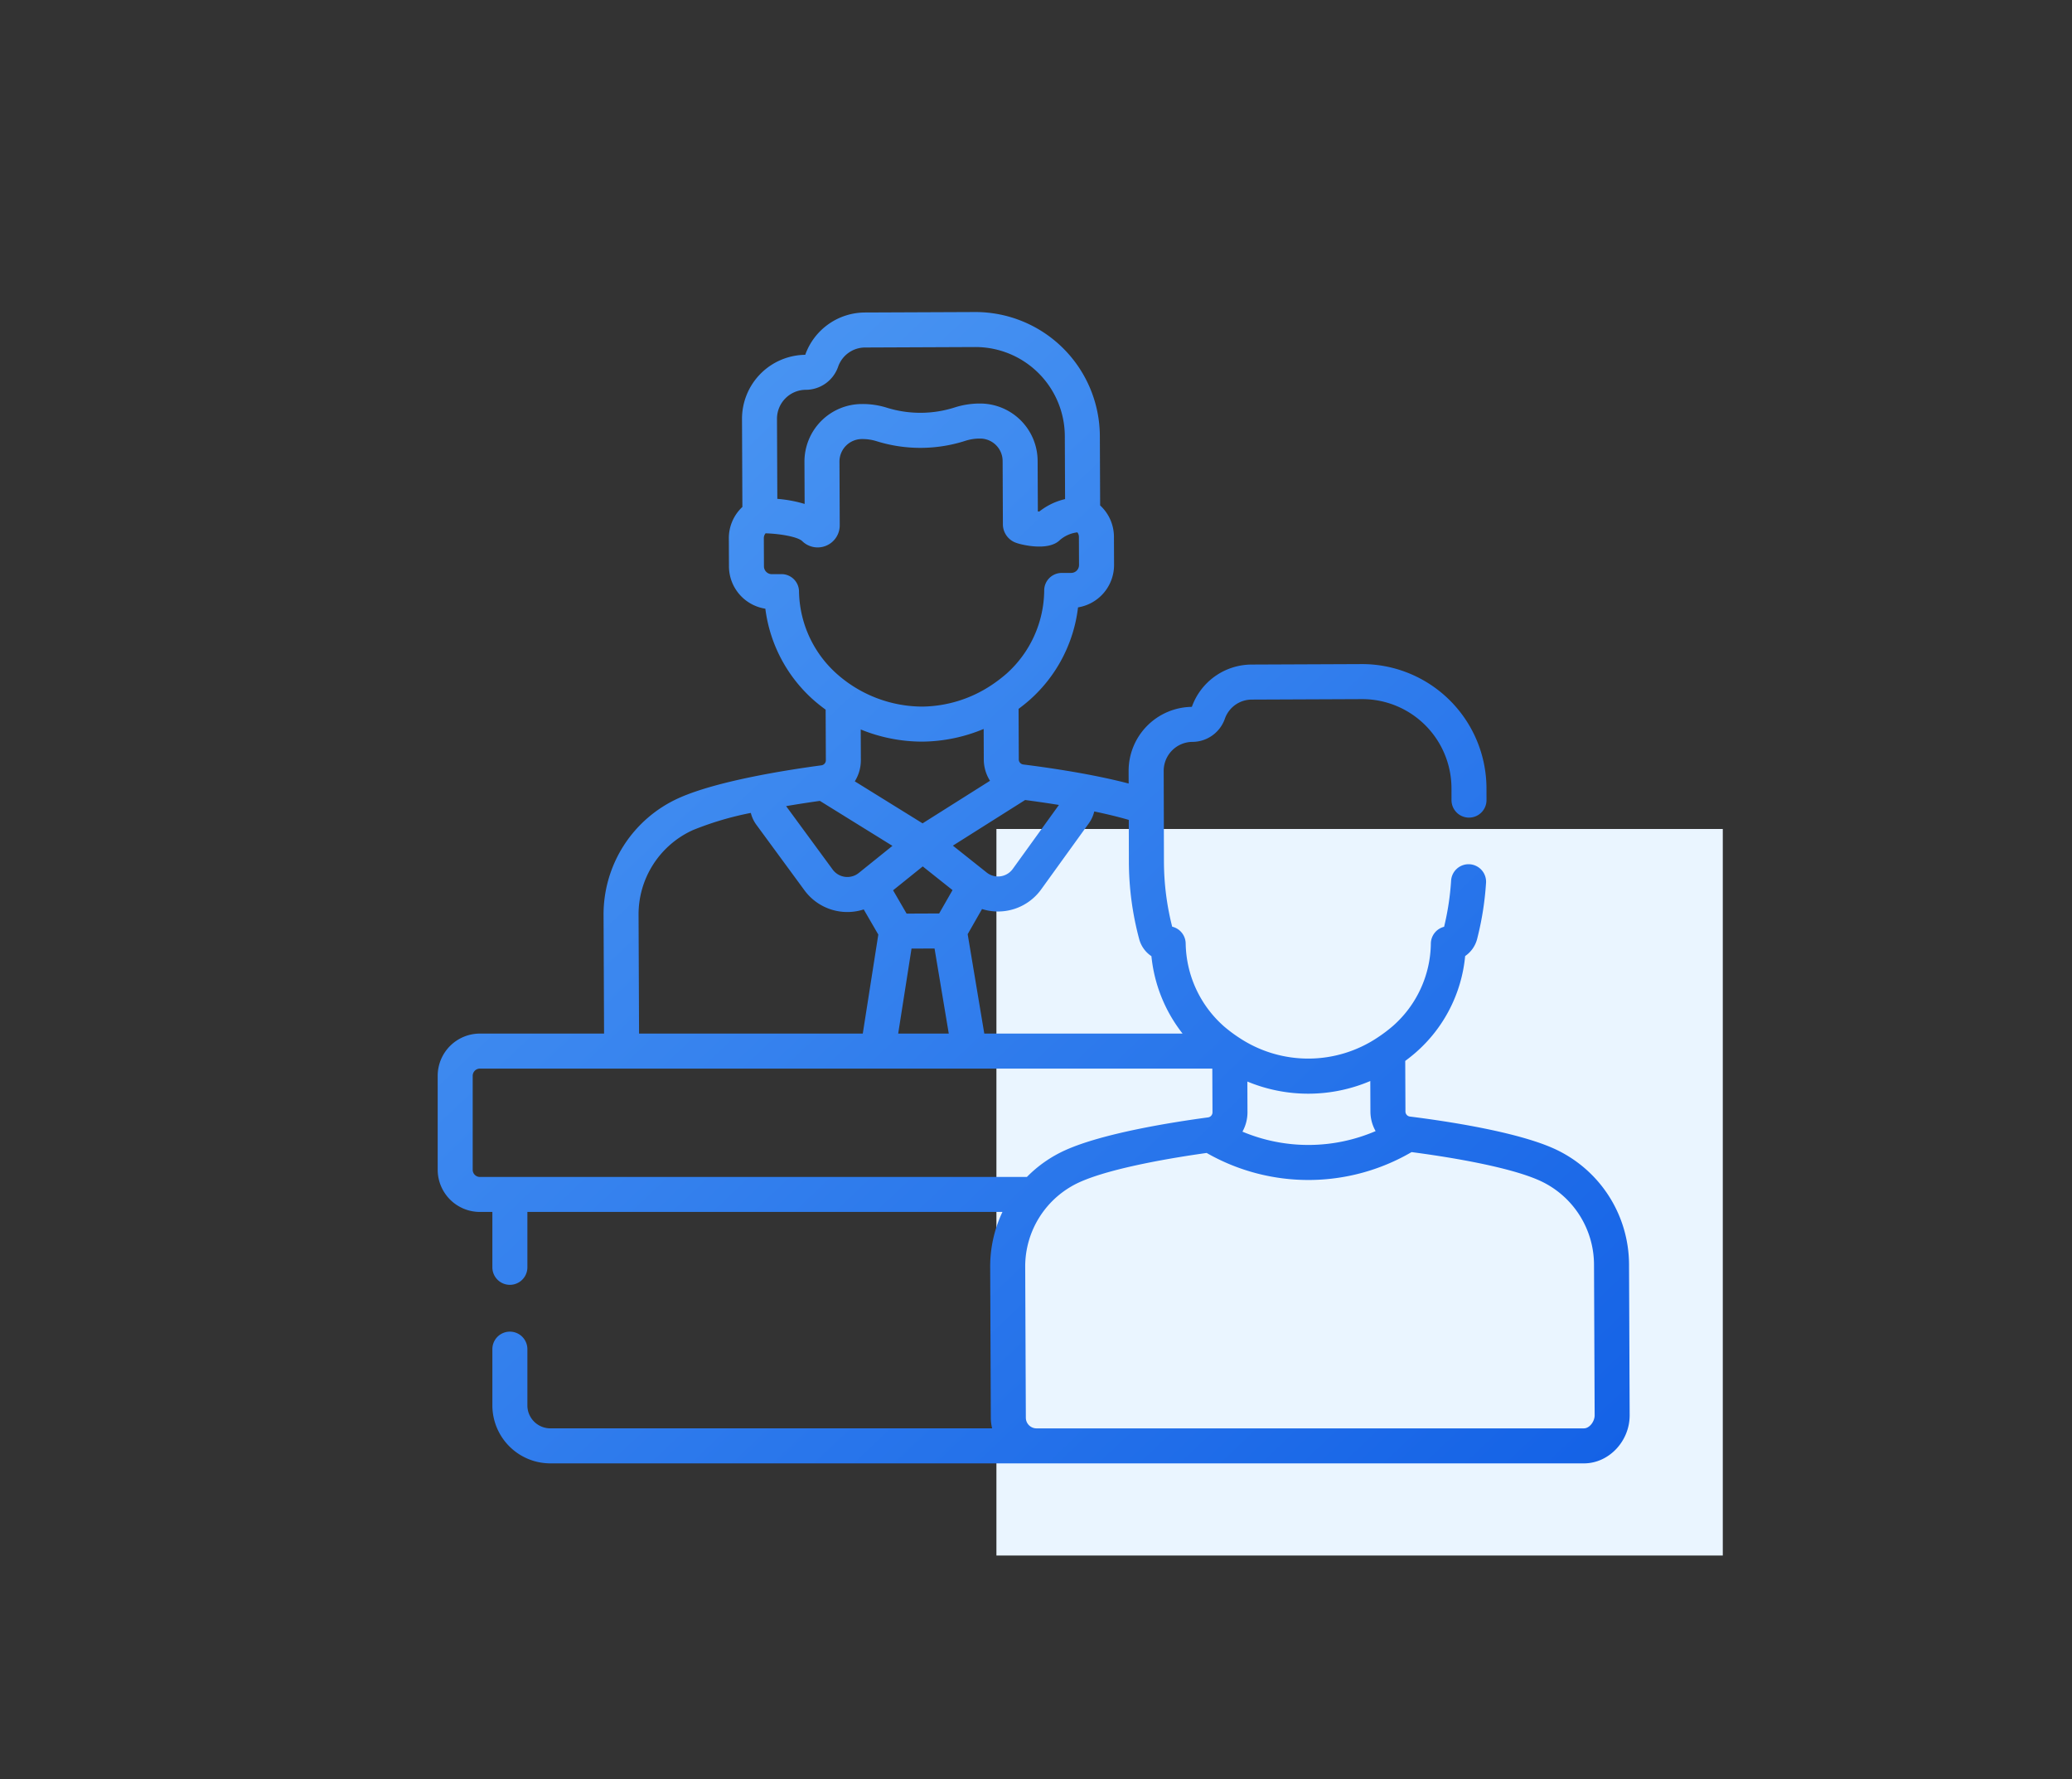 <?xml version="1.0" encoding="UTF-8"?> <svg xmlns="http://www.w3.org/2000/svg" width="445" height="382" viewBox="0 0 445 382"><rect x="0" y="0" width="445" height="382" fill="#333333" stroke="none"/><defs><linearGradient id="0g451eij0a" x1=".896" x2="-.086" y1="1.118" y2=".101" gradientUnits="objectBoundingBox"><stop offset="0" stop-color="#1361e6"></stop><stop offset="1" stop-color="#519cf4"></stop></linearGradient></defs><g><path fill="#eaf5ff" d="M0 0H156V156H0z" transform="translate(-830 -729) translate(1044 907)"></path><g><path fill="url(#0g451eij0a)" d="M255.863 213.252a27.4 27.4 0 0 0-16.346-24.94c-8.095-3.564-22.716-5.778-30.712-6.781a1.1 1.1 0 0 1-.962-1.082l-.046-10.862c.786-.587 1.561-1.2 2.319-1.863a31.382 31.382 0 0 0 10.55-20.655 6.39 6.39 0 0 0 2.593-3.745l.13-.526a64.841 64.841 0 0 0 1.756-11.352 3.759 3.759 0 1 0-7.5-.486 57.319 57.319 0 0 1-1.5 9.823 3.762 3.762 0 0 0-2.845 3.581 23.956 23.956 0 0 1-8.111 17.684 31.547 31.547 0 0 1-3.306 2.5 26.805 26.805 0 0 1-29.647.128 31.233 31.233 0 0 1-3.33-2.479 24.242 24.242 0 0 1-8.262-17.878 3.776 3.776 0 0 0-2.9-3.56 57.2 57.2 0 0 1-1.768-13.98c-.025-10.658-.053-19.458-.053-19.463a6.216 6.216 0 0 1 6.182-6.235 7.41 7.41 0 0 0 6.954-4.97A6.139 6.139 0 0 1 174.812 92l23.656-.1h.083a19.169 19.169 0 0 1 19.177 19.092l.006 2.6a3.759 3.759 0 0 0 3.759 3.751h.008a3.759 3.759 0 0 0 3.751-3.767l-.006-2.613a26.728 26.728 0 0 0-26.7-26.585h-.114l-23.656.1a13.668 13.668 0 0 0-12.806 9.084 13.743 13.743 0 0 0-13.58 13.781s0 .983.008 2.682c-4.24-1.112-8.926-2.02-13.2-2.727h-.022c-3.6-.6-6.909-1.049-9.412-1.362a1.1 1.1 0 0 1-.962-1.081l-.046-10.862c.787-.587 1.561-1.2 2.319-1.863a31.5 31.5 0 0 0 10.45-19.93 9.223 9.223 0 0 0 7.738-9.127l-.025-6.037a9.17 9.17 0 0 0-2.964-6.724l-.063-14.942A26.74 26.74 0 0 0 115.4 8.784l-23.656.1a13.663 13.663 0 0 0-12.806 9.084 13.744 13.744 0 0 0-13.58 13.785l.079 18.882a9.168 9.168 0 0 0-2.907 6.75l.026 6.036a9.221 9.221 0 0 0 7.814 9.062 31.5 31.5 0 0 0 10.614 19.838c.764.652 1.543 1.263 2.335 1.843l.046 10.862a1.1 1.1 0 0 1-.952 1.089c-7.988 1.071-22.592 3.409-30.655 7.04a27.4 27.4 0 0 0-16.135 25.077l.108 25.483H9.063A9.074 9.074 0 0 0 0 172.779v20.171a9.073 9.073 0 0 0 9.063 9.063h2.681v11.892a3.759 3.759 0 0 0 7.519 0v-11.891h102.03a27.32 27.32 0 0 0-2.635 11.816l.136 32.389a9.9 9.9 0 0 0 .281 2.261H24.191a4.934 4.934 0 0 1-4.928-4.928v-12.076a3.759 3.759 0 1 0-7.519 0v12.076A12.461 12.461 0 0 0 24.191 256h222.028c5.325-.022 9.8-4.766 9.779-10.358zm-81.97-39.239a34.028 34.028 0 0 0 26.4-.112l.028 6.578a8.546 8.546 0 0 0 1.115 4.175 36.551 36.551 0 0 1-28.6.12 8.552 8.552 0 0 0 1.081-4.184zm-34.055-55.433a7.188 7.188 0 0 0 1.171-2.56c2.578.537 5.11 1.141 7.415 1.814l.022 8.964a64.715 64.715 0 0 0 2.215 16.637 6.394 6.394 0 0 0 2.627 3.66 32.069 32.069 0 0 0 6.688 16.62h-42.584l-3.57-21.342 3.084-5.4a11.426 11.426 0 0 0 12.7-4.213zm-13.677-5.016c2.082.272 4.583.627 7.259 1.06l-9.913 13.737a3.909 3.909 0 0 1-5.6.772l-7.259-5.773zm-18.461 24.36l-6.995.029-2.9-5.005 6.369-5.126 6.395 5.086zm2.063 25.792H98.9l2.864-18.248 4.945-.021zm-5.626-45.143l-14.555-9.018a8.561 8.561 0 0 0 1.3-4.56l-.027-6.579a34.926 34.926 0 0 0 13.171 2.61h.084a34.925 34.925 0 0 0 13.148-2.72l.027 6.579a8.56 8.56 0 0 0 1.335 4.549zM79.059 25.485A7.374 7.374 0 0 0 86 20.533a6.136 6.136 0 0 1 5.77-4.132l23.656-.1h.082a19.2 19.2 0 0 1 19.178 19.1l.057 13.55a14.077 14.077 0 0 0-5.534 2.665c-.1 0-.205 0-.315-.007l-.046-10.881A12.364 12.364 0 0 0 116.5 28.43h-.154a17.637 17.637 0 0 0-5.3.839 24.23 24.23 0 0 1-14.572.061 17.338 17.338 0 0 0-5.305-.794h-.1a12.364 12.364 0 0 0-12.3 12.4l.038 9.054a27.865 27.865 0 0 0-5.864-1.09l-.073-17.181a6.219 6.219 0 0 1 6.184-6.236zM77.6 68.724a3.759 3.759 0 0 0-3.758-3.663h-.017l-2.06.009h-.007a1.69 1.69 0 0 1-1.687-1.68l-.026-6.036a1.637 1.637 0 0 1 .376-1.059c3.213.1 6.934.767 7.868 1.68a4.742 4.742 0 0 0 8.058-3.4l-.058-13.665a4.837 4.837 0 0 1 4.813-4.852h.1a10.133 10.133 0 0 1 3.044.456 31.594 31.594 0 0 0 19.089-.08 10.116 10.116 0 0 1 3.042-.482h.123a4.837 4.837 0 0 1 4.831 4.811l.057 13.665a4.219 4.219 0 0 0 2.829 3.905c.776.32 6.865 1.947 9.411-.588a6.982 6.982 0 0 1 3.758-1.656 1.639 1.639 0 0 1 .327.982l.025 6.035a1.69 1.69 0 0 1-1.681 1.695l-2.057.006a3.759 3.759 0 0 0-3.74 3.693 24.239 24.239 0 0 1-8.111 17.947 31.166 31.166 0 0 1-3.143 2.4 27.382 27.382 0 0 1-14.968 4.657 27.767 27.767 0 0 1-18.171-6.9 24.236 24.236 0 0 1-8.267-17.88zm4.479 45.026l15.586 9.657-7.234 5.822a3.91 3.91 0 0 1-5.6-.732l-10-13.621c2.771-.474 5.3-.853 7.25-1.126zm-27.238 6.261a67.311 67.311 0 0 1 12.41-3.678 7.191 7.191 0 0 0 1.19 2.547l10.326 14.067a11.428 11.428 0 0 0 12.733 4.111l3.132 5.4-3.337 21.261H43.248L43.14 138.2a19.875 19.875 0 0 1 11.7-18.19zM9.063 194.5a1.546 1.546 0 0 1-1.544-1.544v-20.177a1.546 1.546 0 0 1 1.544-1.544h157.3l.04 9.387a1.1 1.1 0 0 1-.953 1.09c-7.988 1.071-22.591 3.41-30.654 7.039a27.3 27.3 0 0 0-8.247 5.743H9.063zm237.128 53.986H128.616a2.3 2.3 0 0 1-2.3-2.294l-.137-32.389a19.876 19.876 0 0 1 11.7-18.19c6.977-3.141 20.55-5.327 27.272-6.266a44.015 44.015 0 0 0 44.01-.185c6.729.882 20.318 2.952 27.324 6.036a19.876 19.876 0 0 1 11.856 18.09l.137 32.389c.008 1.298-1.085 2.795-2.286 2.804z" transform="translate(-830 -729) translate(924.002 787.216)"></path></g></g></svg> 